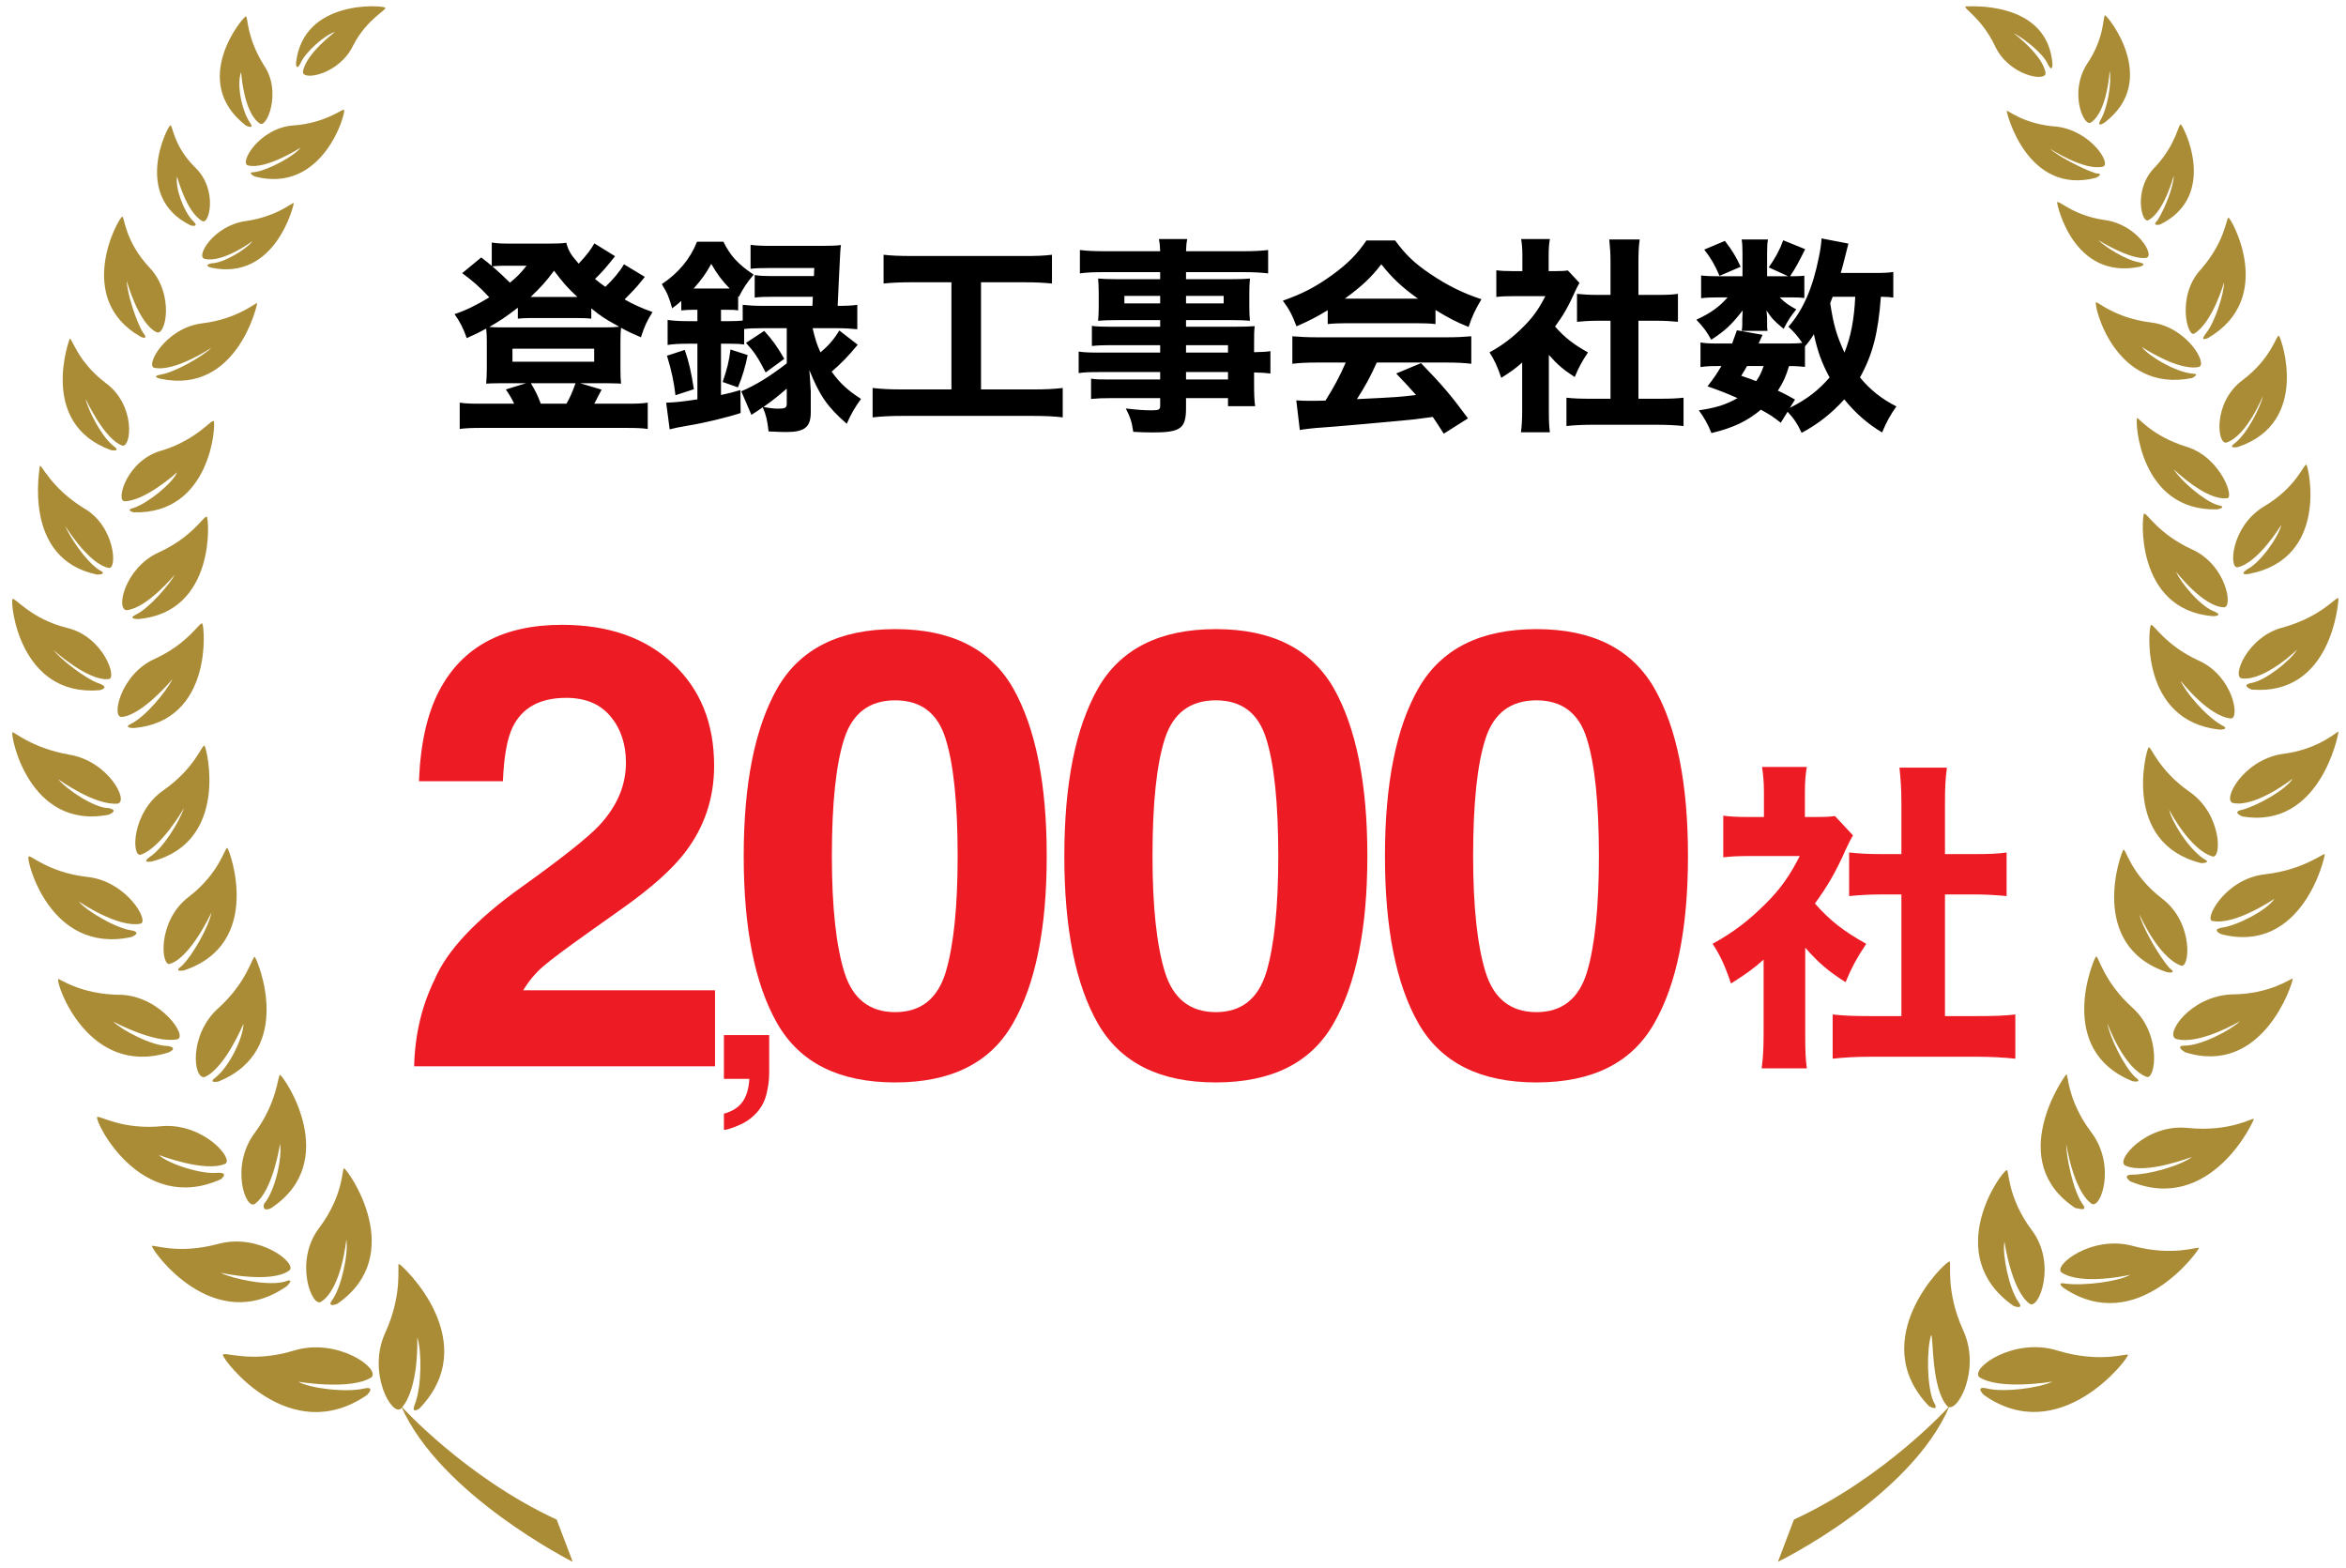 <svg width="187" height="125" viewBox="0 0 187 125" fill="none" xmlns="http://www.w3.org/2000/svg">
<path d="M33.258 106.597C33.622 107.66 33.622 110.497 33.076 111.916C32.711 112.802 33.44 112.27 33.44 112.27C38.543 106.952 32.165 100.927 31.801 100.749C31.618 100.749 32.165 103.052 30.705 106.243C29.248 109.434 31.252 112.979 31.98 112.27C33.438 110.676 33.258 106.597 33.258 106.597ZM27.424 93.128C27.242 93.128 27.424 95.254 25.42 97.913C23.416 100.57 24.874 104.295 25.602 103.763C27.242 102.7 27.606 98.799 27.606 98.799C27.788 99.862 27.242 102.521 26.513 103.584C25.967 104.292 26.878 103.938 26.878 103.938C32.527 100.041 27.788 93.305 27.424 93.128ZM21.593 96.316C27.242 92.596 22.686 85.861 22.321 85.683C22.139 85.683 22.139 87.809 20.317 90.291C18.311 92.948 19.589 96.496 20.317 95.964C21.775 94.901 22.321 91.177 22.321 91.177C22.503 92.24 21.957 94.899 21.046 95.964C20.864 96.673 21.593 96.316 21.593 96.316ZM17.4 86.215C23.596 83.735 20.497 76.465 20.315 76.288C20.133 76.111 19.768 78.237 17.4 80.367C15.03 82.493 15.396 86.038 16.307 85.858C17.947 85.15 19.404 81.607 19.404 81.607C19.404 82.67 18.311 84.972 17.218 85.858C16.489 86.392 17.4 86.215 17.4 86.215ZM14.483 76.999C13.755 77.53 14.666 77.353 14.666 77.353C21.046 75.227 18.309 67.781 18.127 67.604C17.945 67.426 17.58 69.552 15.03 71.503C12.48 73.451 12.844 77.176 13.573 76.822C15.212 76.29 16.852 72.743 16.852 72.743C16.669 73.806 15.394 76.111 14.483 76.999ZM11.933 68.312C11.204 68.844 12.115 68.666 12.115 68.666C18.309 67.072 16.487 59.628 16.305 59.45C16.123 59.273 15.576 61.222 13.026 62.996C10.473 64.767 10.473 68.312 11.204 68.135C12.844 67.604 14.666 64.415 14.666 64.415C14.301 65.478 13.026 67.604 11.933 68.312ZM10.473 57.679C9.745 58.033 10.656 58.033 10.656 58.033C17.036 57.502 16.305 49.878 16.123 49.703C15.941 49.526 15.03 51.297 12.297 52.538C9.563 53.778 8.832 57.325 9.745 57.145C11.384 56.968 13.752 54.134 13.752 54.134C13.206 55.197 11.566 57.148 10.473 57.679ZM10.838 48.992C10.109 49.347 11.02 49.347 11.02 49.347C17.218 48.815 16.669 41.371 16.487 41.194C16.305 41.017 15.394 42.788 12.662 44.03C9.927 45.27 9.198 48.638 10.109 48.638C11.749 48.461 13.935 45.804 13.935 45.804C13.57 46.512 11.931 48.461 10.838 48.992ZM9.927 39.954C11.566 39.954 14.117 37.651 14.117 37.651C13.752 38.536 11.749 40.131 10.656 40.485C9.927 40.662 10.656 40.839 10.656 40.839C16.852 41.017 17.218 33.749 17.036 33.572C16.854 33.395 15.761 34.989 13.026 35.875C10.109 36.586 9.198 39.954 9.927 39.954ZM12.842 29.85C11.931 30.027 12.842 30.204 12.842 30.204C18.858 31.444 20.497 24.356 20.497 24.179C20.497 24.002 19.04 25.419 16.125 25.773C13.208 26.128 11.566 29.141 12.295 29.318C13.935 29.673 16.852 27.724 16.852 27.724C16.123 28.433 13.937 29.673 12.844 29.85H12.842ZM16.305 20.634C17.762 20.988 20.133 19.217 20.133 19.217C19.586 19.925 17.765 20.988 16.854 20.988C16.125 21.165 16.854 21.342 16.854 21.342C21.954 22.405 23.414 16.38 23.414 16.203C23.414 16.026 22.139 17.266 19.589 17.62C17.036 17.974 15.576 20.454 16.305 20.632V20.634ZM20.315 13.719C19.586 13.719 20.315 14.073 20.315 14.073C25.785 15.49 27.606 8.933 27.424 8.756C27.424 8.579 25.967 9.819 23.416 9.996C20.679 10.174 19.04 13.008 19.768 13.187C21.226 13.541 23.961 11.77 23.961 11.77C23.414 12.479 21.41 13.541 20.317 13.719H20.315ZM30.705 0.606C30.523 0.428 24.143 -0.103 23.596 5.034C23.596 5.034 23.596 5.745 23.961 5.034C24.325 4.148 25.965 2.731 26.695 2.554C26.695 2.554 24.327 4.326 24.145 5.745C24.145 6.453 27.06 5.922 28.153 3.619C29.246 1.491 30.887 0.783 30.705 0.606ZM23.414 107.662C19.953 108.725 17.765 107.662 17.765 108.017C17.765 108.371 23.05 115.461 29.248 111.205C29.248 111.205 29.977 110.497 29.066 110.674C27.608 111.028 24.692 110.674 23.779 110.142C23.779 110.142 27.971 110.851 29.612 109.788C30.341 109.08 26.878 106.6 23.414 107.662ZM22.868 102.521C22.868 102.521 23.596 101.812 22.686 102.167C21.41 102.521 18.675 101.989 17.582 101.458C17.582 101.458 21.59 102.344 23.05 101.281C23.779 100.749 20.682 98.269 17.4 99.155C14.119 100.041 12.113 99.155 12.113 99.332C12.113 99.687 17.036 106.597 22.868 102.521ZM17.582 94.013C17.582 94.013 18.311 93.482 17.4 93.482C16.125 93.659 13.39 92.773 12.659 92.065C12.659 92.065 16.305 93.482 17.947 92.773C18.675 92.419 16.307 89.583 13.026 89.76C9.745 90.114 7.921 88.874 7.739 89.051C7.557 89.406 11.202 96.85 17.582 94.013ZM13.39 83.91C13.39 83.91 14.301 83.555 13.39 83.378C12.115 83.378 9.745 82.138 9.016 81.43C9.016 81.43 12.295 83.201 14.117 82.847C15.03 82.67 12.842 79.481 9.745 79.304C6.281 79.304 4.64 77.885 4.64 78.062C4.457 78.416 7.01 85.861 13.39 83.91ZM10.473 74.694C10.473 74.694 11.384 74.34 10.473 74.162C9.198 73.985 6.828 72.568 6.281 71.859C6.281 71.859 9.378 73.985 11.202 73.631C11.931 73.454 10.109 70.263 7.01 69.909C3.731 69.554 2.271 67.96 2.271 68.314C2.089 68.492 3.911 76.111 10.473 74.694ZM8.652 64.946C8.652 64.946 9.563 64.592 8.652 64.415C7.559 64.415 5.371 62.996 4.64 62.11C4.64 62.11 7.557 64.236 9.381 64.058C10.291 63.881 8.652 60.693 5.553 60.161C2.454 59.63 0.994 58.208 0.994 58.385C0.812 58.563 2.269 66.184 8.65 64.944L8.652 64.946ZM7.923 55.02C7.923 55.02 8.834 54.843 7.923 54.488C6.828 54.134 4.822 52.54 4.275 51.829C4.275 51.829 7.01 54.309 8.65 54.132C9.378 54.132 8.285 50.766 5.371 50.057C2.451 49.347 1.176 47.575 0.994 47.752C0.812 48.107 1.543 55.551 7.923 55.02ZM7.741 45.802C7.741 45.802 8.652 45.802 7.923 45.447C6.828 44.739 5.553 42.79 5.188 41.904C5.188 41.904 7.01 44.916 8.65 45.27C9.378 45.447 9.196 41.904 6.646 40.487C4.095 38.891 3.367 37.117 3.182 37.117C3.182 37.294 1.725 44.562 7.739 45.802H7.741ZM8.834 35.877C8.834 35.877 9.745 36.054 9.016 35.523C8.105 34.814 7.01 32.686 6.828 31.801C6.828 31.801 8.285 34.989 9.743 35.521C10.471 35.698 10.838 32.332 8.467 30.561C6.099 28.787 5.735 26.838 5.553 27.015C5.553 27.015 3 33.749 8.832 35.877H8.834ZM11.202 26.838C11.202 26.838 11.931 27.193 11.384 26.484C10.838 25.598 10.109 23.293 10.109 22.405C10.109 22.405 11.02 25.773 12.477 26.482C13.206 26.836 13.935 23.47 11.931 21.345C9.927 19.217 9.927 17.266 9.745 17.266C9.381 17.443 5.917 23.825 11.202 26.838ZM15.212 17.974C15.212 17.974 15.941 18.152 15.394 17.62C14.666 16.912 13.937 14.963 14.119 14.077C14.119 14.077 14.848 16.912 16.123 17.62C16.669 17.974 17.398 15.14 15.576 13.367C13.755 11.595 13.755 9.824 13.573 10.001C13.39 10.001 10.473 15.669 15.212 17.974ZM19.586 9.999C19.586 9.999 20.315 10.353 19.951 9.821C19.222 8.759 18.858 6.633 19.222 5.745C19.222 5.745 19.404 8.933 20.679 9.821C21.226 10.353 22.501 7.341 21.044 5.213C19.586 2.911 19.768 1.137 19.586 1.314C19.404 1.314 15.03 6.453 19.586 9.999ZM44.375 121.134C37.086 117.764 31.98 112.093 31.98 112.093C35.082 119.183 45.652 124.5 45.652 124.5L44.375 121.134Z" fill="#AB8C36"/>
<path d="M155.214 112.085C155.943 112.793 157.948 109.246 156.491 106.053C155.032 102.86 155.578 100.555 155.396 100.555C155.032 100.555 148.648 106.764 153.755 112.085C153.755 112.085 154.668 112.616 154.119 111.73C153.573 110.488 153.573 107.472 153.937 106.407C154.119 106.584 153.937 110.665 155.214 112.085ZM160.503 104.102C160.503 104.102 161.413 104.456 160.867 103.748C160.139 102.685 159.59 100.023 159.772 98.958C159.772 98.958 160.321 102.86 161.78 103.925C162.509 104.456 163.968 100.732 161.962 98.07C159.956 95.411 160.139 93.106 159.956 93.283C159.59 93.283 154.668 100.023 160.503 104.102ZM165.974 95.942C165.245 94.879 164.696 92.218 164.696 91.153C164.696 91.153 165.245 94.879 166.702 95.942C167.433 96.474 168.71 92.927 166.702 90.267C164.696 87.606 164.879 85.478 164.696 85.655C164.514 85.832 159.772 92.572 165.427 96.297C165.609 96.297 166.52 96.651 165.974 95.942ZM170.167 85.832C169.257 84.946 168.161 82.639 167.979 81.576C167.979 81.576 169.257 85.123 171.08 85.832C171.809 86.186 172.357 82.462 169.985 80.334C167.615 78.206 167.251 76.078 167.069 76.255C166.887 76.432 163.786 83.704 169.985 86.186C169.985 86.186 170.898 86.363 170.167 85.832ZM170.534 72.885C170.534 72.885 171.991 76.255 173.817 76.964C174.545 77.318 174.909 73.594 172.357 71.643C169.803 69.692 169.439 67.564 169.257 67.741C169.074 67.918 166.338 75.367 172.722 77.495C172.722 77.495 173.632 77.672 172.904 77.141C171.991 76.078 170.716 73.771 170.534 72.885ZM172.904 64.548C172.904 64.548 174.545 67.741 176.369 68.273C177.097 68.45 177.097 64.903 174.545 63.129C171.991 61.355 171.444 59.404 171.262 59.582C171.08 59.759 169.074 67.208 175.456 68.804C175.456 68.804 176.369 68.804 175.64 68.45C174.363 67.564 173.086 65.434 172.904 64.548ZM173.817 54.261C173.817 54.261 176.005 57.097 177.828 57.274C178.557 57.274 178.01 53.906 175.274 52.664C172.539 51.422 171.627 49.648 171.444 49.825C171.262 50.003 170.534 57.454 176.915 58.162C176.915 58.162 177.828 58.162 177.097 57.808C175.822 57.099 174.181 55.146 173.817 54.261ZM173.45 45.57C173.45 45.57 175.64 48.406 177.28 48.406C178.01 48.406 177.464 45.036 174.727 43.794C171.991 42.554 171.08 40.78 170.898 40.957C170.716 41.134 170.167 48.583 176.369 49.117C176.369 49.117 177.28 49.117 176.551 48.763C175.456 48.408 173.817 46.455 173.45 45.57ZM174.363 35.636C171.444 34.751 170.352 33.152 170.352 33.329C170.167 33.506 170.534 40.78 176.733 40.603C176.733 40.603 177.646 40.426 176.733 40.249C175.64 39.894 173.814 38.296 173.268 37.41C173.268 37.41 175.822 39.892 177.464 39.715C178.192 39.892 177.097 36.522 174.363 35.636ZM170.716 27.654C170.716 27.654 173.632 29.605 175.274 29.25C176.005 29.073 174.363 26.057 171.444 25.703C168.526 25.349 167.069 23.929 167.069 24.107C166.887 24.284 168.526 31.378 174.727 30.136C174.727 30.136 175.456 29.782 174.727 29.782C173.268 29.605 171.262 28.365 170.716 27.654ZM167.797 17.543C165.245 17.189 164.15 15.949 163.968 16.126C163.968 16.303 165.245 22.333 170.534 21.268C170.534 21.268 171.262 21.091 170.534 20.914C169.439 20.736 167.797 19.674 167.251 19.14C167.251 19.14 169.803 20.736 171.08 20.557C171.809 20.38 170.352 17.898 167.797 17.543ZM163.421 11.868C163.421 11.868 166.156 13.64 167.615 13.285C168.344 13.108 166.702 10.449 163.968 10.095C161.231 9.917 159.956 8.675 159.956 8.852C159.956 9.03 161.598 15.593 167.069 14.173C167.069 14.173 167.797 13.819 167.069 13.819C165.974 13.465 163.968 12.402 163.421 11.868ZM159.043 3.709C160.139 6.014 163.055 6.547 163.055 5.837C162.873 4.419 160.503 2.644 160.503 2.644C161.231 2.998 162.873 4.24 163.237 5.128C163.604 5.837 163.604 5.128 163.604 5.128C163.237 -0.016 156.856 0.516 156.673 0.516C156.491 0.693 157.948 1.401 159.043 3.709ZM157.766 109.777C159.408 110.842 163.604 110.132 163.604 110.132C162.509 110.663 159.59 111.019 158.315 110.663C157.402 110.486 158.133 111.197 158.133 111.197C164.15 115.455 169.621 108.36 169.621 108.004C169.621 107.826 167.433 108.712 163.968 107.649C160.503 106.586 157.038 109.066 157.766 109.777ZM175.274 99.49C175.274 99.312 173.268 100.198 169.985 99.312C166.702 98.427 163.604 100.909 164.332 101.44C165.974 102.506 169.803 101.618 169.803 101.618C168.892 102.149 166.156 102.506 164.696 102.328C163.786 102.151 164.514 102.683 164.514 102.683C170.352 106.586 175.274 99.667 175.274 99.49ZM179.652 89.202C179.652 89.025 177.828 90.265 174.363 89.911C171.08 89.556 168.526 92.572 169.439 92.927C171.08 93.635 174.727 92.218 174.727 92.218C173.817 92.927 171.262 93.635 169.985 93.635C169.074 93.635 169.803 94.169 169.803 94.169C176.187 96.83 179.652 89.379 179.652 89.202ZM182.753 78.029C182.753 77.852 181.111 79.269 177.828 79.269C174.545 79.446 172.54 82.462 173.45 82.816C175.274 83.347 178.557 81.399 178.557 81.399C177.828 82.108 175.456 83.347 174.181 83.347C173.268 83.347 174.181 83.881 174.181 83.881C180.38 85.832 182.753 78.383 182.753 78.029ZM185.305 68.096C185.305 67.918 183.663 69.335 180.562 69.69C177.28 70.046 175.64 73.416 176.369 73.416C178.192 73.771 181.293 71.643 181.293 71.643C180.745 72.528 178.375 73.771 177.097 73.948C176.187 74.125 177.097 74.479 177.097 74.479C183.481 76.078 185.305 68.45 185.305 68.096ZM186.4 58.339C186.4 58.162 184.94 59.757 181.84 60.113C178.739 60.645 177.097 63.837 178.01 64.015C179.834 64.369 182.753 62.066 182.753 62.066C182.204 62.952 180.016 64.192 178.739 64.546C177.828 64.723 178.739 65.08 178.739 65.08C184.94 66.142 186.4 58.517 186.4 58.339ZM186.4 47.698C186.218 47.52 185.123 49.115 182.022 50.003C179.105 50.711 177.828 54.084 178.739 54.084C180.562 54.261 183.117 51.776 183.117 51.776C182.57 52.662 180.562 54.261 179.47 54.438C178.557 54.615 179.47 54.969 179.47 54.969C185.851 55.501 186.4 48.052 186.4 47.698ZM183.845 37.056C183.663 36.879 183.117 38.827 180.38 40.424C177.828 42.02 177.646 45.39 178.375 45.213C180.016 44.859 181.84 41.843 181.84 41.843C181.658 42.729 180.198 44.859 179.105 45.39C178.375 45.922 179.288 45.745 179.288 45.745C185.669 44.505 184.028 37.233 183.845 37.056ZM181.658 26.768C181.475 26.591 181.111 28.54 178.739 30.315C176.369 32.087 176.733 35.459 177.464 35.28C179.105 34.748 180.38 31.555 180.38 31.555C180.198 32.441 179.105 34.571 178.192 35.28C177.464 35.811 178.375 35.634 178.375 35.634C184.21 33.686 181.84 26.948 181.658 26.768ZM177.646 17.366C177.464 17.189 177.464 19.14 175.456 21.445C173.45 23.575 174.363 26.945 174.909 26.589C176.369 25.703 177.28 22.51 177.28 22.51C177.28 23.396 176.551 25.703 175.822 26.589C175.274 27.297 176.005 26.943 176.005 26.943C181.475 23.752 177.828 17.366 177.646 17.366ZM173.817 9.917C173.632 9.917 173.45 11.512 171.809 13.288C169.985 15.059 170.716 17.898 171.262 17.543C172.54 16.835 173.268 13.996 173.268 13.996C173.268 14.882 172.539 16.658 171.991 17.543C171.444 18.075 172.175 17.898 172.175 17.898C176.915 15.593 173.999 9.917 173.817 9.917ZM167.797 1.224C167.615 1.224 167.797 3 166.338 5.128C164.879 7.433 166.156 10.272 166.702 9.738C167.979 8.852 168.161 5.659 168.161 5.659C168.344 6.545 167.979 8.675 167.433 9.561C167.069 10.27 167.797 9.738 167.797 9.738C172.175 6.37 167.979 1.224 167.797 1.224ZM141.718 124.5C141.718 124.5 152.295 119.356 155.396 112.085C155.396 112.085 150.29 117.76 142.995 121.13L141.718 124.5Z" fill="#AB8C36"/>
<path d="M49.736 21.067L51.401 22.072C51.286 22.204 51.286 22.204 51.088 22.452C50.791 22.847 50.297 23.358 49.785 23.87C50.495 24.265 51.055 24.529 52.012 24.875C51.566 25.585 51.368 26.013 51.088 26.887C50.28 26.541 50.016 26.409 49.505 26.129C49.472 26.425 49.456 26.689 49.456 27.151V29.361C49.456 29.938 49.472 30.251 49.505 30.581C49.274 30.564 49.274 30.564 48.384 30.548H46.24L47.955 31.059C47.691 31.57 47.675 31.603 47.593 31.752C47.477 31.999 47.444 32.048 47.362 32.18H50.016C50.808 32.18 51.171 32.164 51.632 32.098V34.192C51.154 34.126 50.725 34.11 49.868 34.11H38.408C37.567 34.11 37.171 34.126 36.644 34.192V32.098C37.105 32.164 37.468 32.18 38.26 32.18H40.98C40.782 31.752 40.683 31.587 40.321 31.043L41.937 30.548H39.892C39.364 30.548 39.002 30.564 38.754 30.581C38.787 30.136 38.804 29.888 38.804 29.361V27.168C38.804 26.772 38.787 26.541 38.754 26.195C38.243 26.475 37.979 26.607 37.204 26.953C36.94 26.178 36.644 25.617 36.231 25.04C37.171 24.727 37.963 24.331 39.002 23.705C38.21 22.847 37.715 22.419 36.841 21.776L38.358 20.522C38.804 20.869 38.952 20.984 39.199 21.198V19.335C39.645 19.401 39.892 19.418 40.634 19.418H43.75C44.525 19.418 44.789 19.401 45.136 19.352C45.333 20.044 45.498 20.291 46.125 21.017C46.752 20.357 47.098 19.896 47.378 19.401L49.027 20.423C48.252 21.396 47.988 21.693 47.428 22.237C47.741 22.501 47.84 22.567 48.252 22.864C48.895 22.254 49.406 21.644 49.736 21.067ZM41.97 21.182H40.156C39.843 21.182 39.513 21.198 39.249 21.231C39.826 21.742 40.205 22.089 40.65 22.534C41.244 22.039 41.475 21.808 41.97 21.182ZM41.277 25.403V24.529C40.288 25.288 39.908 25.535 39.002 26.063C39.414 26.096 39.595 26.096 40.057 26.096H48.252C48.763 26.096 49.011 26.079 49.357 26.046C49.258 25.997 49.175 25.947 49.126 25.914C48.219 25.42 47.807 25.139 47.131 24.579V25.403C46.85 25.37 46.636 25.354 46.108 25.354H42.2C41.838 25.354 41.541 25.37 41.277 25.403ZM42.299 23.672H46.026C45.267 22.979 44.855 22.501 44.163 21.578C43.536 22.435 43.107 22.897 42.299 23.672ZM43.107 32.18H45.152C45.449 31.669 45.614 31.273 45.878 30.548H42.316C42.695 31.191 42.86 31.521 43.107 32.18ZM40.848 27.794V28.833H47.362V27.794H40.848ZM55.59 24.694H55.227C54.897 24.694 54.65 24.711 54.304 24.744V23.985C54.089 24.183 53.957 24.298 53.578 24.579C53.331 23.705 53.199 23.358 52.754 22.649C54.089 21.759 55.029 20.621 55.557 19.269H57.667C58.195 20.374 58.855 21.083 60.075 21.891C59.547 22.517 59.267 22.93 58.888 23.672L58.838 23.622V24.744C58.525 24.694 58.36 24.694 57.898 24.694H57.47V25.601H58.129C58.574 25.601 58.904 25.585 59.201 25.552V24.298C59.663 24.348 60.108 24.381 60.784 24.381H64.758L64.791 23.655H61.691C60.932 23.655 60.586 23.672 60.157 23.721V21.924C60.57 21.99 60.866 22.006 61.691 22.006H64.873C64.873 21.94 64.89 21.94 64.89 21.875C64.89 21.726 64.89 21.594 64.906 21.363H61.378C60.702 21.363 60.174 21.38 59.828 21.429V19.517C60.306 19.582 60.751 19.599 61.493 19.599H65.533C66.192 19.599 66.687 19.582 67.033 19.533C66.984 19.863 66.984 19.863 66.868 22.27C66.852 22.666 66.819 23.375 66.77 24.381C67.462 24.381 67.891 24.364 68.336 24.298V26.244C67.858 26.195 67.297 26.162 66.737 26.162H64.774C64.972 27.003 65.104 27.448 65.401 28.091C66.044 27.547 66.489 27.036 66.901 26.343L68.369 27.481C67.66 28.338 67.05 28.981 66.291 29.625C66.951 30.548 67.561 31.108 68.633 31.801C68.138 32.477 67.841 32.988 67.495 33.78C65.945 32.428 65.335 31.537 64.51 29.492C64.543 29.905 64.593 30.482 64.626 31.207V32.807C64.642 34.044 64.148 34.439 62.68 34.439C62.334 34.439 61.922 34.423 61.262 34.39C61.163 33.499 61.081 33.137 60.8 32.461C60.504 32.675 60.339 32.79 59.894 33.071L59.086 31.191C60.223 30.713 61.345 30.02 62.713 28.965V26.162H60.784C60.174 26.162 59.663 26.178 59.316 26.228V27.464C58.987 27.415 58.657 27.398 58.113 27.398H57.47V31.488C58.195 31.323 58.36 31.29 59.02 31.092L59.036 32.922C58.047 33.252 56.167 33.714 54.831 33.928C53.908 34.093 53.908 34.093 53.38 34.225L53.1 32.098C53.776 32.081 54.419 32.015 55.59 31.834V27.398H54.848C54.155 27.398 53.611 27.431 53.215 27.497V25.502C53.644 25.568 54.172 25.601 54.864 25.601H55.59V24.694ZM62.713 32.164V30.977C61.889 31.686 61.51 31.982 60.85 32.444C61.41 32.543 61.74 32.576 62.037 32.576C62.598 32.576 62.713 32.51 62.713 32.164ZM55.293 22.996H57.931C58.047 22.996 58.129 22.996 58.162 22.996C57.569 22.386 57.189 21.891 56.695 21.034C56.266 21.808 55.953 22.254 55.293 22.996ZM55.309 31.026L53.842 31.504C53.71 30.399 53.545 29.625 53.166 28.355L54.584 27.893C54.93 28.915 55.095 29.657 55.309 31.026ZM58.822 30.878L57.602 30.449C57.964 29.394 58.113 28.8 58.228 27.86L59.597 28.305C59.432 29.163 59.151 30.103 58.822 30.878ZM59.465 27.332L60.916 26.376C61.592 27.118 61.955 27.629 62.515 28.602L61.031 29.69C60.405 28.47 60.124 28.058 59.465 27.332ZM75.839 22.501H72.673C71.7 22.501 71.106 22.534 70.43 22.6V20.308C71.024 20.374 71.65 20.407 72.706 20.407H81.61C82.632 20.407 83.16 20.39 83.853 20.308V22.6C83.144 22.534 82.583 22.501 81.626 22.501H78.197V31.043H82.335C83.358 31.043 83.984 31.01 84.71 30.927V33.269C84.067 33.186 83.243 33.153 82.319 33.153H71.931C71.04 33.153 70.315 33.186 69.556 33.269V30.927C70.298 31.01 70.892 31.043 71.964 31.043H75.839V22.501ZM92.477 28.107V27.514H88.535C87.958 27.514 87.48 27.53 87.035 27.58V25.98C87.447 26.03 87.843 26.046 88.569 26.046H92.477V25.519H88.931C88.354 25.519 87.909 25.535 87.53 25.568C87.563 25.238 87.579 24.875 87.579 24.447V23.375C87.579 22.913 87.563 22.6 87.53 22.204C87.991 22.237 88.321 22.254 88.964 22.254H92.477V21.693H88.041C87.2 21.693 86.689 21.71 86.079 21.792V19.929C86.623 19.995 87.216 20.028 88.173 20.028H92.477C92.46 19.566 92.444 19.401 92.378 19.055H94.637C94.571 19.385 94.554 19.533 94.538 20.028H98.99C99.946 20.028 100.523 19.995 101.084 19.929V21.792C100.507 21.726 99.946 21.693 99.122 21.693H94.538V22.254H98.231C98.891 22.254 99.221 22.237 99.633 22.204C99.6 22.584 99.583 22.864 99.583 23.375V24.447C99.583 24.958 99.6 25.189 99.633 25.568C99.287 25.535 98.841 25.519 98.33 25.519H94.538V26.046H98.281C99.287 26.046 99.55 26.03 100.012 25.997C99.963 26.459 99.963 26.64 99.963 27.497V28.075C100.639 28.058 100.969 28.041 101.265 27.992V29.773C100.886 29.723 100.606 29.707 99.963 29.69V30.564C99.963 31.422 99.979 31.851 100.045 32.378H97.885V31.735H94.538V32.527C94.538 34.159 94.109 34.472 91.883 34.472C91.471 34.472 90.91 34.456 90.333 34.423C90.218 33.648 90.102 33.269 89.739 32.56C90.679 32.675 91.24 32.708 91.817 32.708C92.378 32.708 92.477 32.642 92.477 32.345V31.735H88.602C87.876 31.735 87.497 31.752 86.969 31.801V30.185C87.447 30.251 87.662 30.251 88.535 30.251H92.477V29.657H87.793C86.821 29.657 86.441 29.674 85.98 29.74V28.025C86.408 28.091 86.821 28.107 87.76 28.107H92.477ZM94.538 28.107H97.885V27.514H94.538V28.107ZM94.538 29.657V30.251H97.885V29.657H94.538ZM92.477 23.589H89.624V24.183H92.477V23.589ZM94.538 23.589V24.183H97.539V23.589H94.538ZM105.833 25.832V24.727C104.877 25.304 104.398 25.552 103.343 26.013C102.997 25.09 102.749 24.628 102.255 23.969C103.887 23.392 104.909 22.847 106.229 21.891C107.432 21.017 108.207 20.226 108.916 19.17H111.208C112.049 20.308 112.725 20.968 113.995 21.825C115.38 22.765 116.633 23.375 118.084 23.853C117.59 24.694 117.326 25.238 117.062 26.063C116.073 25.667 115.479 25.354 114.424 24.711V25.832C113.962 25.782 113.533 25.766 112.89 25.766H107.3C106.789 25.766 106.295 25.782 105.833 25.832ZM107.202 23.804H113.022C111.736 22.88 110.994 22.188 110.104 21.067C109.296 22.122 108.57 22.798 107.202 23.804ZM107.267 28.899H104.975C104.151 28.899 103.541 28.932 103.013 28.998V26.805C103.574 26.854 104.233 26.887 104.975 26.887H115.314C116.106 26.887 116.732 26.854 117.277 26.805V28.998C116.732 28.932 116.139 28.899 115.314 28.899H109.741C109.296 29.921 108.752 30.911 108.158 31.817C111.472 31.653 111.472 31.653 112.874 31.488C112.346 30.894 112.082 30.597 111.291 29.773L113.27 28.948C114.968 30.696 115.677 31.537 117.013 33.351L115.083 34.571C114.622 33.846 114.473 33.631 114.209 33.236C112.627 33.45 112.594 33.45 111.687 33.532C110.879 33.615 106.047 34.044 105.421 34.077C104.662 34.126 103.986 34.209 103.607 34.275L103.327 31.916C103.821 31.95 104.069 31.95 104.481 31.95C104.646 31.95 105.041 31.95 105.652 31.933C106.295 30.927 106.855 29.872 107.267 28.899ZM123.46 28.289V32.741C123.46 33.549 123.477 33.978 123.542 34.456H121.234C121.3 33.945 121.333 33.516 121.333 32.691V28.899C120.756 29.41 120.442 29.625 119.667 30.119C119.354 29.196 119.107 28.668 118.728 28.091C119.799 27.497 120.574 26.904 121.448 26.03C122.207 25.271 122.669 24.612 123.18 23.606H120.69C120.063 23.606 119.684 23.622 119.272 23.672V21.545C119.667 21.594 119.981 21.611 120.558 21.611H121.349V20.308C121.349 19.879 121.316 19.451 121.25 19.055H123.542C123.477 19.418 123.444 19.797 123.444 20.325V21.611H124.021C124.532 21.611 124.746 21.594 124.977 21.561L125.9 22.55C125.736 22.831 125.67 22.979 125.521 23.293C125.043 24.381 124.598 25.156 123.955 26.03C124.713 26.904 125.472 27.481 126.577 28.091C126.115 28.784 125.818 29.328 125.521 30.053C124.647 29.492 124.153 29.08 123.46 28.289ZM130.6 25.568V31.785H132.249C133.106 31.785 133.617 31.768 134.195 31.702V33.961C133.584 33.895 132.875 33.862 132.265 33.862H126.741C126.098 33.862 125.472 33.895 124.862 33.961V31.702C125.472 31.768 125.966 31.785 126.774 31.785H128.374V25.568H127.319C126.774 25.568 126.247 25.601 125.703 25.651V23.424C126.164 23.474 126.642 23.507 127.319 23.507H128.374V20.918C128.374 20.176 128.341 19.747 128.275 19.088H130.699C130.616 19.731 130.6 20.143 130.6 20.918V23.507H132.117C132.875 23.507 133.288 23.49 133.749 23.424V25.651C133.189 25.601 132.694 25.568 132.117 25.568H130.6ZM150.915 21.677V23.721C150.602 23.672 150.47 23.672 149.925 23.655C149.711 26.557 149.266 28.272 148.26 30.086C149.068 31.076 150.008 31.817 151.162 32.395C150.684 33.071 150.371 33.631 150.024 34.472C148.887 33.796 147.897 32.939 147.007 31.834C146.001 32.955 144.896 33.813 143.61 34.505C143.28 33.78 142.934 33.285 142.489 32.823L141.945 33.697C141.334 33.219 141.137 33.087 140.362 32.658C139.257 33.582 138.136 34.11 136.421 34.522C136.14 33.813 135.844 33.302 135.415 32.708C136.783 32.51 137.558 32.263 138.498 31.735C137.707 31.389 137.278 31.207 136.107 30.795C136.668 30.07 136.849 29.789 137.212 29.179H136.899C136.305 29.179 135.942 29.196 135.547 29.262V27.299C135.926 27.365 136.272 27.382 136.899 27.382H138.07C138.202 27.036 138.267 26.838 138.449 26.327L140.494 26.689C140.345 27.019 140.296 27.118 140.18 27.382H142.604C143.066 27.382 143.396 27.365 143.659 27.332C143.264 26.755 142.983 26.442 142.555 26.046C143.725 24.727 144.5 22.946 144.995 20.44C145.111 19.896 145.193 19.253 145.193 19.005L147.337 19.418C147.304 19.533 147.221 19.846 146.99 20.786C146.908 21.132 146.875 21.215 146.727 21.759H149.348C150.156 21.759 150.536 21.742 150.915 21.677ZM143.082 31.851L142.67 32.51C144.022 31.834 144.979 31.092 145.836 30.086C145.209 28.932 144.88 28.009 144.583 26.64C144.319 27.069 144.237 27.184 143.874 27.613V29.245C143.561 29.212 143.165 29.179 142.604 29.179C142.357 30.004 142.142 30.482 141.714 31.142C142.225 31.372 142.456 31.504 143.082 31.851ZM147.881 23.655H146.083C146.001 23.87 145.968 23.952 145.886 24.166C146.149 25.881 146.38 26.706 147.023 28.107C147.534 26.838 147.798 25.453 147.881 23.655ZM140.576 29.179H139.257C139.108 29.443 139.042 29.558 138.795 29.954C139.405 30.169 139.62 30.235 139.982 30.383C140.279 29.971 140.411 29.674 140.576 29.179ZM142.538 22.023L140.988 21.314C141.516 20.555 141.862 19.929 142.142 19.154L143.89 19.863C143.346 20.951 143.165 21.297 142.687 22.023H142.802C143.313 22.023 143.627 22.006 143.824 21.973V23.754C143.61 23.721 143.297 23.705 142.786 23.705H141.862C142.225 24.084 142.588 24.348 143.181 24.661C142.753 25.189 142.522 25.535 142.175 26.211C141.367 25.535 141.269 25.436 140.807 24.744C140.823 24.925 140.856 25.255 140.856 25.354V25.815C140.856 25.997 140.856 26.195 140.889 26.376H138.828C138.861 26.211 138.878 26.046 138.878 25.898V25.42C138.878 25.288 138.894 25.007 138.911 24.744C137.987 25.914 137.575 26.31 136.404 27.085C136.025 26.409 135.811 26.112 135.217 25.486C136.355 24.958 137.047 24.463 137.707 23.705H137.014C136.421 23.705 135.992 23.721 135.596 23.771V21.957C136.008 22.006 136.371 22.023 137.014 22.023H138.894V20.192C138.894 19.681 138.878 19.401 138.828 19.088H140.922C140.873 19.385 140.856 19.665 140.856 20.16V22.023H142.538ZM135.844 19.896L137.492 19.203C138.119 20.028 138.366 20.44 138.746 21.264L137.064 21.99C136.684 21.099 136.371 20.572 135.844 19.896Z" fill="black"/>
<path d="M71.358 86.284C66.897 86.284 63.765 84.722 61.962 81.599C60.174 78.475 59.281 74.022 59.281 68.241C59.281 62.46 60.174 58 61.962 54.86C63.765 51.72 66.897 50.15 71.358 50.15C75.818 50.15 78.95 51.72 80.754 54.86C82.541 58 83.435 62.46 83.435 68.241C83.435 74.022 82.533 78.475 80.73 81.599C78.942 84.722 75.818 86.284 71.358 86.284ZM75.391 77.468C76.019 75.343 76.334 72.267 76.334 68.241C76.334 64.022 76.011 60.898 75.367 58.869C74.739 56.84 73.403 55.826 71.358 55.826C69.313 55.826 67.96 56.84 67.3 58.869C66.639 60.898 66.309 64.022 66.309 68.241C66.309 72.267 66.639 75.35 67.3 77.492C67.96 79.618 69.313 80.681 71.358 80.681C73.403 80.681 74.747 79.61 75.391 77.468ZM96.915 86.284C92.454 86.284 89.322 84.722 87.519 81.599C85.731 78.475 84.838 74.022 84.838 68.241C84.838 62.46 85.731 58 87.519 54.86C89.322 51.72 92.454 50.15 96.915 50.15C101.375 50.15 104.507 51.72 106.311 54.86C108.098 58 108.992 62.46 108.992 68.241C108.992 74.022 108.09 78.475 106.287 81.599C104.499 84.722 101.375 86.284 96.915 86.284ZM100.949 77.468C101.577 75.343 101.891 72.267 101.891 68.241C101.891 64.022 101.569 60.898 100.925 58.869C100.296 56.84 98.96 55.826 96.915 55.826C94.87 55.826 93.517 56.84 92.857 58.869C92.197 60.898 91.867 64.022 91.867 68.241C91.867 72.267 92.197 75.35 92.857 77.492C93.517 79.618 94.87 80.681 96.915 80.681C98.96 80.681 100.305 79.61 100.949 77.468ZM122.472 86.284C118.012 86.284 114.88 84.722 113.076 81.599C111.289 78.475 110.395 74.022 110.395 68.241C110.395 62.46 111.289 58 113.076 54.86C114.88 51.72 118.012 50.15 122.472 50.15C126.933 50.15 130.065 51.72 131.868 54.86C133.656 58 134.549 62.46 134.549 68.241C134.549 74.022 133.648 78.475 131.844 81.599C130.057 84.722 126.933 86.284 122.472 86.284ZM126.506 77.468C127.134 75.343 127.448 72.267 127.448 68.241C127.448 64.022 127.126 60.898 126.482 58.869C125.854 56.84 124.517 55.826 122.472 55.826C120.427 55.826 119.074 56.84 118.414 58.869C117.754 60.898 117.424 64.022 117.424 68.241C117.424 72.267 117.754 75.35 118.414 77.492C119.074 79.618 120.427 80.681 122.472 80.681C124.517 80.681 125.862 79.61 126.506 77.468Z" fill="#ED1C24"/>
<path d="M143.896 75.543V82.488C143.896 83.749 143.921 84.418 144.024 85.163H140.423C140.526 84.366 140.577 83.697 140.577 82.411V76.495C139.677 77.292 139.188 77.626 137.979 78.398C137.491 76.958 137.105 76.135 136.513 75.234C138.185 74.308 139.394 73.382 140.757 72.019C141.941 70.835 142.661 69.807 143.458 68.237H139.574C138.597 68.237 138.005 68.263 137.362 68.34V65.022C137.979 65.099 138.468 65.125 139.368 65.125H140.603V63.093C140.603 62.424 140.552 61.755 140.449 61.138H144.024C143.921 61.704 143.87 62.295 143.87 63.118V65.125H144.77C145.568 65.125 145.902 65.099 146.262 65.048L147.703 66.591C147.446 67.028 147.343 67.26 147.111 67.749C146.365 69.446 145.671 70.655 144.667 72.019C145.851 73.382 147.034 74.282 148.757 75.234C148.037 76.315 147.574 77.163 147.111 78.295C145.748 77.421 144.976 76.778 143.896 75.543ZM155.034 71.299V80.996H157.606C158.944 80.996 159.741 80.971 160.642 80.868V84.392C159.69 84.289 158.584 84.237 157.632 84.237H149.015C148.011 84.237 147.034 84.289 146.082 84.392V80.868C147.034 80.971 147.806 80.996 149.066 80.996H151.561V71.299H149.915C149.066 71.299 148.243 71.35 147.394 71.427V67.954C148.114 68.032 148.86 68.083 149.915 68.083H151.561V64.044C151.561 62.887 151.51 62.218 151.407 61.189H155.188C155.06 62.192 155.034 62.836 155.034 64.044V68.083H157.401C158.584 68.083 159.227 68.057 159.947 67.954V71.427C159.073 71.35 158.301 71.299 157.401 71.299H155.034Z" fill="#ED1C24"/>
<path d="M48.662 57.102C47.841 56.12 46.665 55.628 45.135 55.628C43.042 55.628 41.617 56.409 40.86 57.971C40.425 58.873 40.168 60.306 40.087 62.271H33.396C33.509 59.292 34.049 56.884 35.015 55.049C36.85 51.554 40.111 49.807 44.797 49.807C48.501 49.807 51.448 50.838 53.638 52.899C55.828 54.944 56.923 57.657 56.923 61.039C56.923 63.632 56.15 65.934 54.604 67.947C53.589 69.284 51.923 70.773 49.604 72.416L46.85 74.372C45.127 75.596 43.944 76.482 43.3 77.029C42.672 77.577 42.14 78.213 41.706 78.937H56.995V85H33.01C33.074 82.488 33.614 80.193 34.628 78.116C35.611 75.781 37.929 73.309 41.585 70.701C44.757 68.43 46.81 66.804 47.744 65.822C49.177 64.292 49.894 62.617 49.894 60.797C49.894 59.316 49.483 58.084 48.662 57.102Z" fill="#ED1C24"/>
<path d="M61.102 87.195C60.961 87.773 60.699 88.273 60.316 88.695C59.902 89.148 59.414 89.488 58.852 89.715C58.297 89.949 57.914 90.066 57.703 90.066V88.777C58.375 88.59 58.867 88.277 59.18 87.84C59.5 87.402 59.684 86.789 59.73 86H57.703V82.508H61.312V85.531C61.312 86.062 61.242 86.617 61.102 87.195Z" fill="#ED1C24"/>
</svg>
